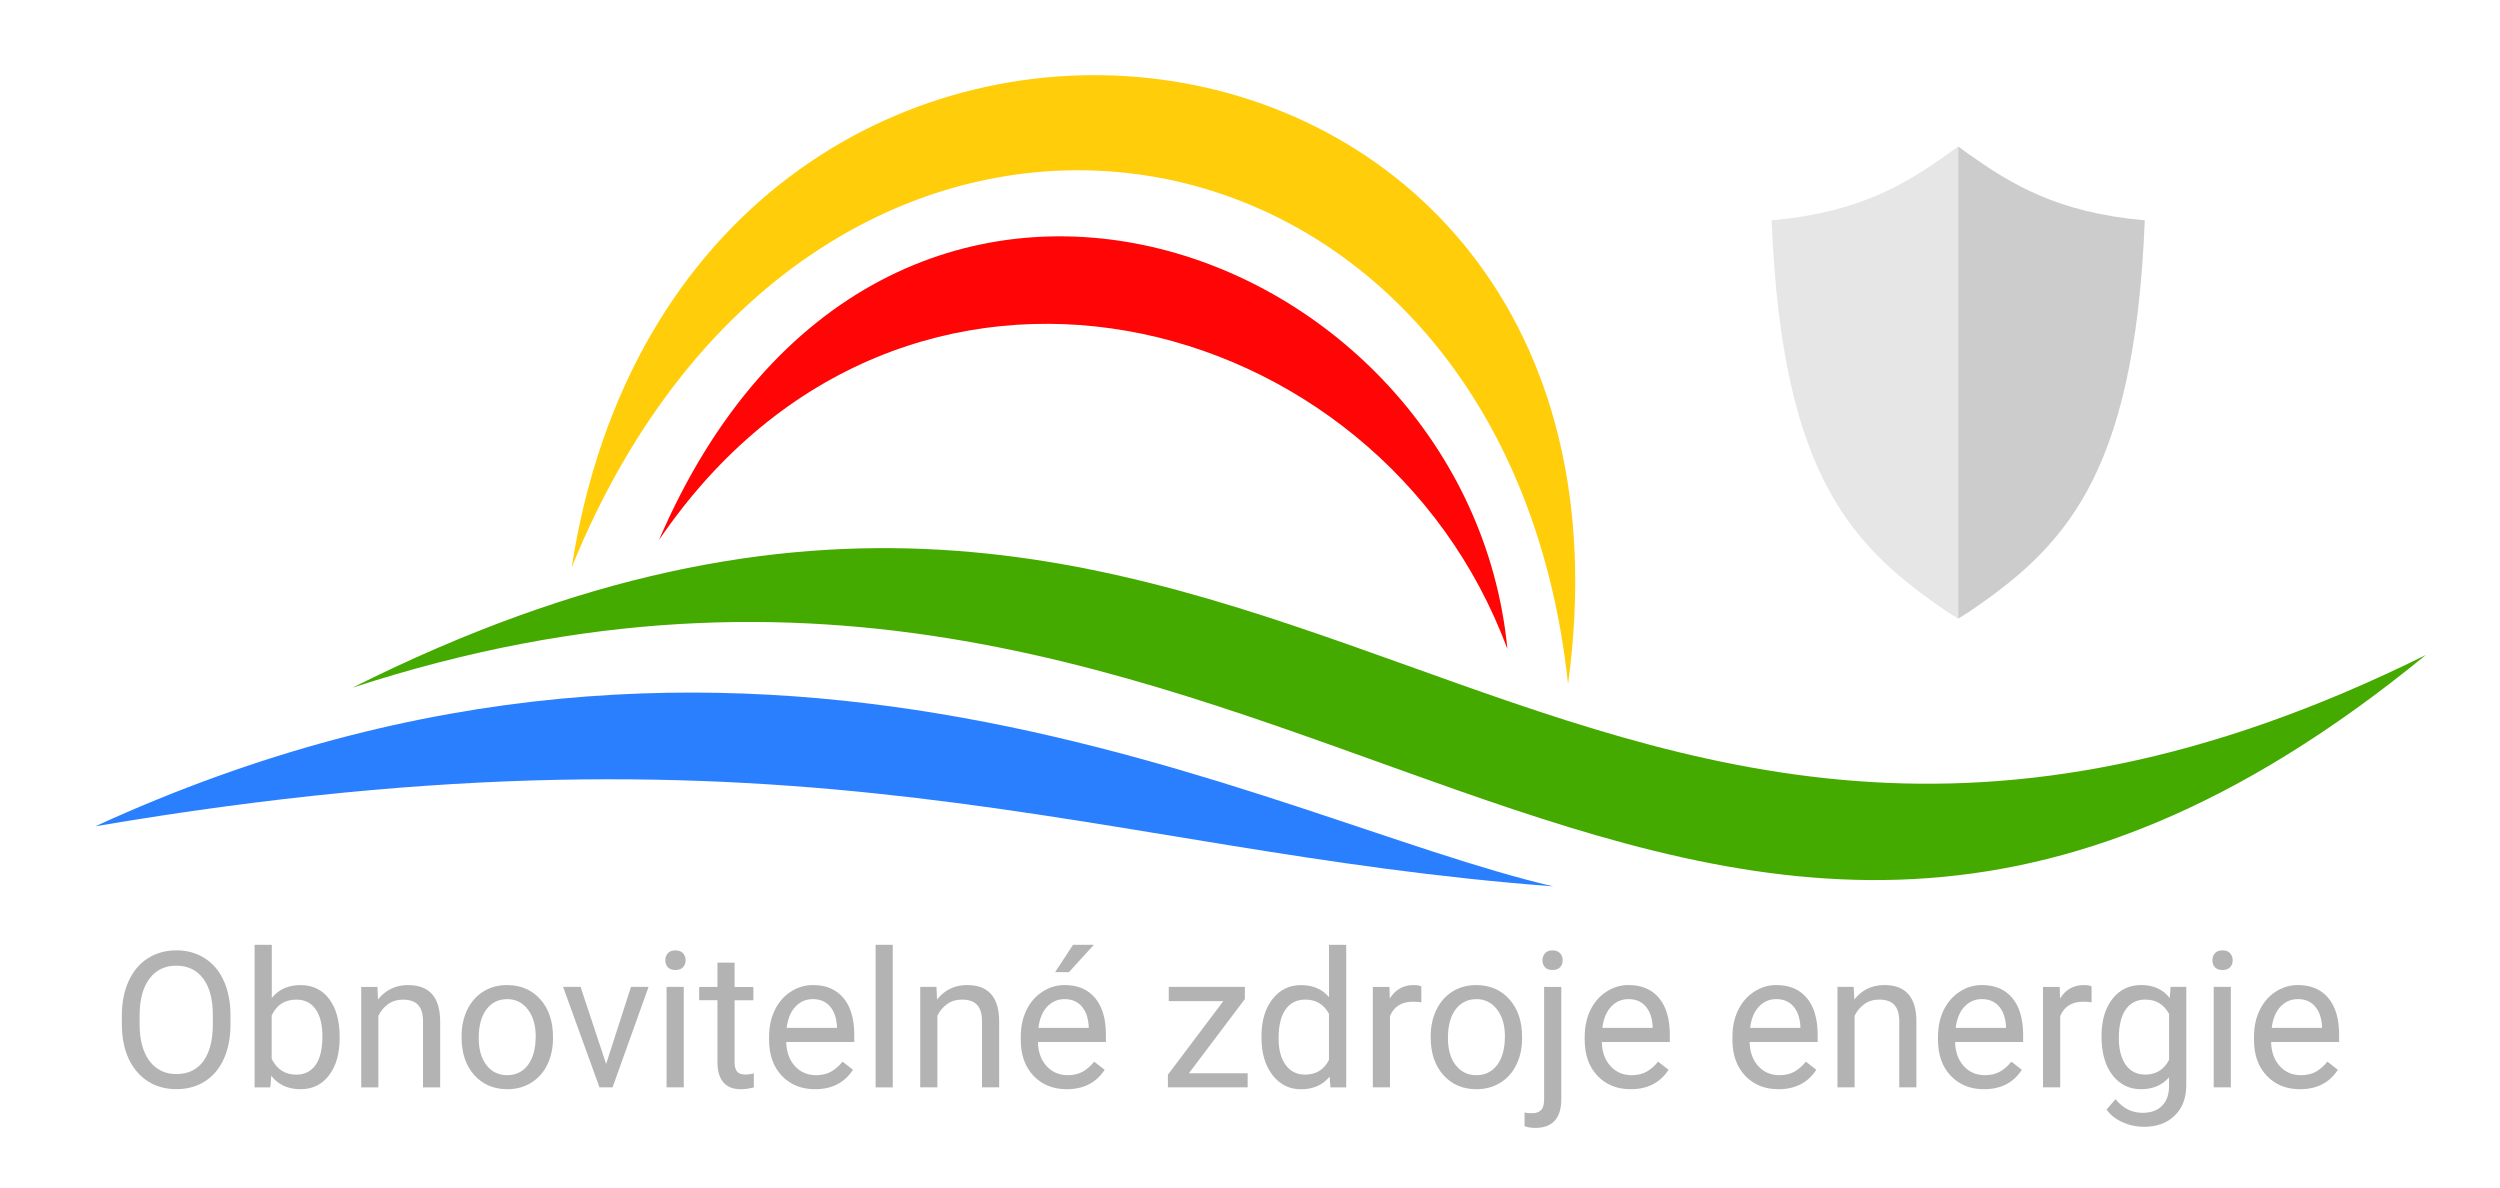 <?xml version="1.0" encoding="UTF-8" standalone="no"?>
<!-- Created with Inkscape (http://www.inkscape.org/) -->

<svg
   xmlns:dc="http://purl.org/dc/elements/1.1/"
   xmlns:cc="http://creativecommons.org/ns#"
   xmlns:rdf="http://www.w3.org/1999/02/22-rdf-syntax-ns#"
   xmlns:svg="http://www.w3.org/2000/svg"
   xmlns="http://www.w3.org/2000/svg"
   xmlns:sodipodi="http://sodipodi.sourceforge.net/DTD/sodipodi-0.dtd"
   xmlns:inkscape="http://www.inkscape.org/namespaces/inkscape"
   width="200"
   height="95"
   viewBox="0 0 52.917 25.135"
   version="1.1"
   id="svg4811"
   inkscape:version="0.92.5 (2060ec1f9f, 2020-04-08)"
   sodipodi:docname="logo4.svg"
   inkscape:export-filename="/store1/www/www.sunhelp.cz/doc/sun1.cz.png"
   inkscape:export-xdpi="96"
   inkscape:export-ydpi="96">
  <defs
     id="defs4805" />
  <sodipodi:namedview
     id="base"
     pagecolor="#ffffff"
     bordercolor="#666666"
     borderopacity="1.0"
     inkscape:pageopacity="0.0"
     inkscape:pageshadow="2"
     inkscape:zoom="3.959798"
     inkscape:cx="169.60917"
     inkscape:cy="20.878686"
     inkscape:document-units="mm"
     inkscape:current-layer="layer1"
     showgrid="false"
     units="px"
     inkscape:window-width="1920"
     inkscape:window-height="989"
     inkscape:window-x="0"
     inkscape:window-y="32"
     inkscape:window-maximized="1" />
  <g
     inkscape:label="Vrstva 1"
     inkscape:groupmode="layer"
     id="layer1"
     transform="translate(0,-271.865)">
    <rect
       style="opacity:0.99;fill:#333333;fill-opacity:1;fill-rule:evenodd;stroke:none;stroke-width:5.6;stroke-linecap:round;stroke-linejoin:round;stroke-miterlimit:4;stroke-dasharray:none;stroke-opacity:1;paint-order:markers fill stroke"
       id="rect4761"
       width="64.161"
       height="32.411"
       x="89.58"
       y="299.929" />
    <g
       id="g4777">
      <g
         transform="translate(0.267,-0.401)"
         id="g9388">
        <g
           id="g9576"
           transform="matrix(1.741,0,0,1.741,-24.66,-178.495)"
           style="stroke-width:0.574">
          <path
             sodipodi:nodetypes="ccc"
             inkscape:connector-curvature="0"
             id="path4881"
             d="m 43.503,266.873 c -10.808,5.355 -14.002,-5.216 -25.207,0.397 11.378,-3.714 15.985,7.15 25.207,-0.397 z"
             style="fill:#44aa00;fill-opacity:1;fill-rule:evenodd;stroke:none;stroke-width:0.152px;stroke-linecap:butt;stroke-linejoin:miter;stroke-opacity:1" />
          <path
             sodipodi:nodetypes="ccc"
             inkscape:connector-curvature="0"
             id="path5134"
             d="m 32.338,266.802 c -0.478,-4.959 -7.601,-7.64 -10.316,-1.326 2.963,-4.361 8.769,-2.866 10.316,1.326 z"
             style="fill:#ff0000;fill-opacity:0.98;fill-rule:evenodd;stroke:none;stroke-width:0.152px;stroke-linecap:butt;stroke-linejoin:miter;stroke-opacity:1" />
          <path
             style="fill:#ffcc00;fill-opacity:0.961;fill-rule:evenodd;stroke:none;stroke-width:0.152px;stroke-linecap:butt;stroke-linejoin:miter;stroke-opacity:1"
             d="m 33.075,267.227 c 1.221,-8.982 -10.751,-10.192 -12.114,-1.419 2.947,-7.259 11.329,-5.966 12.114,1.419 z"
             id="path4883"
             inkscape:connector-curvature="0"
             sodipodi:nodetypes="ccc" />
          <path
             style="fill:#2a7fff;fill-opacity:1;fill-rule:evenodd;stroke:none;stroke-width:0.152px;stroke-linecap:butt;stroke-linejoin:miter;stroke-opacity:1"
             d="m 32.893,269.685 c -3.524,-0.819 -9.714,-4.403 -17.723,-0.73 8.632,-1.469 12.083,0.308 17.723,0.73 z"
             id="path4885"
             inkscape:connector-curvature="0"
             sodipodi:nodetypes="ccc" />
        </g>
        <path
           inkscape:connector-curvature="0"
           style="font-style:normal;font-variant:normal;font-weight:normal;font-stretch:normal;font-size:4.023px;line-height:104%;font-family:Roboto;-inkscape-font-specification:'Roboto, Normal';font-variant-ligatures:normal;font-variant-caps:normal;font-variant-numeric:normal;font-feature-settings:normal;text-align:center;letter-spacing:0px;word-spacing:0px;writing-mode:lr-tb;text-anchor:middle;fill:#b3b3b3;fill-opacity:1;stroke:none;stroke-width:0.265px;stroke-linecap:butt;stroke-linejoin:miter;stroke-opacity:1"
           d="m 5.122,292.264 v 3.018 h 0.334 l 0.018,-0.246 c 0.147,0.19 0.355,0.285 0.623,0.285 0.251,0 0.452,-0.099 0.601,-0.295 0.149,-0.198 0.224,-0.459 0.224,-0.783 v -0.032 c 0,-0.339 -0.074,-0.606 -0.222,-0.801 -0.147,-0.195 -0.349,-0.293 -0.607,-0.293 -0.258,0 -0.461,0.091 -0.607,0.273 v -1.126 z m 13.145,0 v 3.018 h 0.363 v -3.018 z m 4.179,0 -0.379,0.578 h 0.293 l 0.527,-0.578 z m 5.418,0 v 1.108 c -0.145,-0.17 -0.342,-0.255 -0.591,-0.255 -0.25,0 -0.453,0.1 -0.607,0.299 -0.155,0.198 -0.232,0.46 -0.232,0.786 v 0.027 c 0,0.325 0.077,0.588 0.232,0.79 0.156,0.202 0.357,0.303 0.603,0.303 0.259,0 0.462,-0.089 0.607,-0.267 l 0.018,0.228 h 0.334 v -3.018 z m -24.402,0.118 c -0.225,0 -0.426,0.056 -0.602,0.169 -0.174,0.111 -0.309,0.272 -0.405,0.483 -0.096,0.211 -0.143,0.454 -0.143,0.729 v 0.206 c 0.003,0.27 0.052,0.508 0.147,0.713 0.097,0.204 0.233,0.362 0.407,0.473 0.174,0.11 0.374,0.165 0.599,0.165 0.231,0 0.432,-0.055 0.605,-0.165 0.173,-0.11 0.307,-0.269 0.401,-0.477 0.094,-0.21 0.141,-0.454 0.141,-0.734 v -0.181 c 0,-0.279 -0.047,-0.523 -0.141,-0.733 -0.094,-0.211 -0.23,-0.372 -0.405,-0.482 -0.174,-0.111 -0.375,-0.167 -0.605,-0.167 z m 10.567,0 c -0.071,0 -0.125,0.02 -0.161,0.061 -0.035,0.041 -0.053,0.09 -0.053,0.149 0,0.059 0.018,0.108 0.053,0.147 0.037,0.039 0.091,0.059 0.161,0.059 0.071,0 0.125,-0.02 0.161,-0.059 0.037,-0.039 0.055,-0.088 0.055,-0.147 0,-0.059 -0.018,-0.109 -0.055,-0.149 -0.037,-0.041 -0.091,-0.061 -0.161,-0.061 z m 18.565,0 c -0.069,0 -0.122,0.021 -0.159,0.063 -0.035,0.041 -0.053,0.09 -0.053,0.147 0,0.059 0.018,0.108 0.053,0.147 0.035,0.039 0.088,0.059 0.159,0.059 0.071,0 0.124,-0.02 0.161,-0.059 0.037,-0.039 0.055,-0.088 0.055,-0.147 0,-0.059 -0.019,-0.109 -0.055,-0.149 -0.037,-0.041 -0.09,-0.061 -0.161,-0.061 z m 14.182,0 c -0.071,0 -0.125,0.02 -0.161,0.061 -0.035,0.041 -0.053,0.09 -0.053,0.149 0,0.059 0.017,0.108 0.053,0.147 0.037,0.039 0.091,0.059 0.161,0.059 0.071,0 0.125,-0.02 0.161,-0.059 0.037,-0.039 0.055,-0.088 0.055,-0.147 0,-0.059 -0.018,-0.109 -0.055,-0.149 -0.037,-0.041 -0.091,-0.061 -0.161,-0.061 z m -31.857,0.259 v 0.515 h -0.387 v 0.281 h 0.387 v 1.318 c 0,0.181 0.041,0.32 0.124,0.419 0.083,0.098 0.205,0.147 0.367,0.147 0.09,0 0.183,-0.013 0.279,-0.039 v -0.295 c -0.073,0.016 -0.131,0.024 -0.173,0.024 -0.085,0 -0.146,-0.021 -0.181,-0.063 -0.035,-0.043 -0.053,-0.107 -0.053,-0.192 v -1.318 h 0.397 v -0.281 h -0.397 v -0.515 z m -11.457,0.065 c 0.245,0 0.435,0.091 0.572,0.273 0.136,0.181 0.204,0.441 0.204,0.78 v 0.212 c -0.004,0.331 -0.073,0.586 -0.206,0.764 -0.134,0.177 -0.322,0.265 -0.566,0.265 -0.242,0 -0.433,-0.094 -0.572,-0.281 -0.138,-0.189 -0.206,-0.447 -0.206,-0.776 v -0.21 c 0.004,-0.322 0.074,-0.574 0.21,-0.754 0.138,-0.182 0.326,-0.273 0.564,-0.273 z m 4.909,0.41 c -0.262,0 -0.474,0.102 -0.637,0.306 L 7.723,293.156 H 7.379 v 2.126 h 0.363 v -1.515 c 0.05,-0.102 0.119,-0.185 0.208,-0.248 0.089,-0.063 0.193,-0.094 0.311,-0.094 0.145,0 0.252,0.037 0.32,0.11 0.069,0.073 0.105,0.187 0.106,0.34 v 1.407 h 0.363 v -1.405 c -0.004,-0.507 -0.23,-0.76 -0.68,-0.76 z m 2.096,0 c -0.187,0 -0.354,0.045 -0.501,0.135 -0.145,0.09 -0.26,0.219 -0.342,0.386 -0.081,0.166 -0.121,0.353 -0.121,0.562 v 0.025 c 0,0.33 0.089,0.595 0.267,0.796 0.179,0.2 0.413,0.301 0.701,0.301 0.191,0 0.36,-0.046 0.507,-0.138 0.148,-0.092 0.261,-0.219 0.34,-0.383 0.08,-0.165 0.12,-0.351 0.12,-0.558 v -0.025 c 0,-0.333 -0.089,-0.599 -0.269,-0.799 -0.178,-0.2 -0.412,-0.301 -0.702,-0.301 z m 6.474,0 c -0.169,0 -0.326,0.047 -0.472,0.142 -0.144,0.093 -0.256,0.223 -0.337,0.389 -0.08,0.165 -0.12,0.353 -0.12,0.564 v 0.067 c 0,0.317 0.09,0.57 0.271,0.76 0.181,0.189 0.415,0.283 0.703,0.283 0.356,0 0.623,-0.137 0.802,-0.411 l -0.222,-0.173 c -0.067,0.086 -0.145,0.155 -0.234,0.208 -0.089,0.052 -0.198,0.079 -0.326,0.079 -0.181,0 -0.33,-0.064 -0.448,-0.193 -0.117,-0.13 -0.178,-0.299 -0.183,-0.509 h 1.44 v -0.151 c 0,-0.339 -0.077,-0.6 -0.23,-0.782 -0.153,-0.182 -0.368,-0.273 -0.644,-0.273 z m 3.263,0 c -0.262,0 -0.474,0.102 -0.637,0.306 l -0.012,-0.267 h -0.344 v 2.126 h 0.363 v -1.515 c 0.05,-0.102 0.119,-0.185 0.208,-0.248 0.089,-0.063 0.193,-0.094 0.311,-0.094 0.145,0 0.252,0.037 0.32,0.11 0.069,0.073 0.105,0.187 0.106,0.34 v 1.407 h 0.363 v -1.405 c -0.004,-0.507 -0.23,-0.76 -0.68,-0.76 z m 2.064,0 c -0.169,0 -0.326,0.047 -0.471,0.142 -0.144,0.093 -0.257,0.223 -0.338,0.389 -0.08,0.165 -0.12,0.353 -0.12,0.564 v 0.067 c 0,0.317 0.091,0.57 0.271,0.76 0.181,0.189 0.415,0.283 0.703,0.283 0.356,0 0.623,-0.137 0.802,-0.411 l -0.222,-0.173 c -0.067,0.086 -0.145,0.155 -0.234,0.208 -0.089,0.052 -0.198,0.079 -0.326,0.079 -0.181,0 -0.33,-0.064 -0.448,-0.193 -0.117,-0.13 -0.178,-0.299 -0.183,-0.509 h 1.44 v -0.151 c 0,-0.339 -0.077,-0.6 -0.23,-0.782 -0.153,-0.182 -0.368,-0.273 -0.644,-0.273 z m 7.389,0 c -0.219,0 -0.388,0.095 -0.507,0.285 l -0.006,-0.245 h -0.353 v 2.125 h 0.363 v -1.508 c 0.085,-0.203 0.247,-0.304 0.485,-0.304 0.064,0 0.124,0.004 0.179,0.013 v -0.338 c -0.037,-0.018 -0.09,-0.027 -0.161,-0.027 z m 1.324,0 c -0.187,0 -0.355,0.045 -0.501,0.135 -0.145,0.09 -0.259,0.219 -0.342,0.386 -0.081,0.166 -0.122,0.353 -0.122,0.562 v 0.025 c 0,0.33 0.089,0.595 0.267,0.796 0.179,0.2 0.413,0.301 0.701,0.301 0.191,0 0.36,-0.046 0.507,-0.138 0.148,-0.092 0.261,-0.219 0.34,-0.383 0.08,-0.165 0.12,-0.351 0.12,-0.558 v -0.025 c 0,-0.333 -0.09,-0.599 -0.269,-0.799 -0.178,-0.2 -0.412,-0.301 -0.701,-0.301 z m 3.224,0 c -0.169,0 -0.326,0.047 -0.471,0.142 -0.144,0.093 -0.257,0.223 -0.338,0.389 -0.08,0.165 -0.12,0.353 -0.12,0.564 v 0.067 c 0,0.317 0.091,0.57 0.271,0.76 0.181,0.189 0.415,0.283 0.703,0.283 0.356,0 0.623,-0.137 0.801,-0.411 l -0.222,-0.173 c -0.067,0.086 -0.145,0.155 -0.234,0.208 -0.089,0.052 -0.198,0.079 -0.326,0.079 -0.181,0 -0.33,-0.064 -0.448,-0.193 -0.117,-0.13 -0.178,-0.299 -0.183,-0.509 h 1.44 v -0.151 c 0,-0.339 -0.077,-0.6 -0.23,-0.782 -0.153,-0.182 -0.368,-0.273 -0.644,-0.273 z m 3.127,0 c -0.169,0 -0.326,0.047 -0.471,0.142 -0.144,0.093 -0.257,0.223 -0.338,0.389 -0.08,0.165 -0.12,0.353 -0.12,0.564 v 0.067 c 0,0.317 0.091,0.57 0.271,0.76 0.181,0.189 0.415,0.283 0.703,0.283 0.356,0 0.623,-0.137 0.802,-0.411 l -0.222,-0.173 c -0.067,0.086 -0.145,0.155 -0.234,0.208 -0.089,0.052 -0.198,0.079 -0.326,0.079 -0.181,0 -0.33,-0.064 -0.448,-0.193 -0.117,-0.13 -0.177,-0.299 -0.182,-0.509 h 1.44 v -0.151 c 0,-0.339 -0.077,-0.6 -0.23,-0.782 -0.153,-0.182 -0.368,-0.273 -0.644,-0.273 z m 2.287,0 c -0.262,0 -0.474,0.102 -0.637,0.306 l -0.012,-0.267 h -0.344 v 2.126 h 0.363 v -1.515 c 0.05,-0.102 0.119,-0.185 0.208,-0.248 0.089,-0.063 0.193,-0.094 0.311,-0.094 0.145,0 0.252,0.037 0.32,0.11 0.069,0.073 0.105,0.187 0.106,0.34 v 1.407 h 0.363 v -1.405 c -0.004,-0.507 -0.23,-0.76 -0.68,-0.76 z m 2.064,0 c -0.169,0 -0.326,0.047 -0.471,0.142 -0.144,0.093 -0.257,0.223 -0.338,0.389 -0.08,0.165 -0.12,0.353 -0.12,0.564 v 0.067 c 0,0.317 0.091,0.57 0.271,0.76 0.181,0.189 0.415,0.283 0.703,0.283 0.356,0 0.623,-0.137 0.801,-0.411 l -0.222,-0.173 c -0.067,0.086 -0.145,0.155 -0.234,0.208 -0.089,0.052 -0.198,0.079 -0.326,0.079 -0.181,0 -0.33,-0.064 -0.448,-0.193 -0.117,-0.13 -0.178,-0.299 -0.183,-0.509 h 1.44 v -0.151 c 0,-0.339 -0.077,-0.6 -0.23,-0.782 -0.153,-0.182 -0.368,-0.273 -0.644,-0.273 z m 2.161,0 c -0.219,0 -0.388,0.095 -0.507,0.285 l -0.006,-0.245 h -0.354 v 2.125 h 0.364 v -1.508 c 0.085,-0.203 0.247,-0.304 0.485,-0.304 0.064,0 0.124,0.004 0.179,0.013 v -0.338 c -0.037,-0.018 -0.09,-0.027 -0.161,-0.027 z m 1.21,0 c -0.253,0 -0.456,0.098 -0.609,0.295 -0.153,0.195 -0.23,0.459 -0.23,0.79 0,0.346 0.077,0.619 0.23,0.819 0.155,0.2 0.356,0.301 0.605,0.301 0.251,0 0.45,-0.084 0.595,-0.252 v 0.183 c 0,0.181 -0.05,0.321 -0.149,0.42 -0.098,0.1 -0.236,0.149 -0.412,0.149 -0.225,0 -0.416,-0.096 -0.572,-0.289 l -0.189,0.218 c 0.077,0.114 0.189,0.204 0.336,0.269 0.147,0.066 0.296,0.098 0.45,0.098 0.275,0 0.494,-0.079 0.656,-0.238 0.164,-0.158 0.245,-0.375 0.245,-0.65 v -2.075 h -0.332 l -0.018,0.236 c -0.145,-0.183 -0.348,-0.275 -0.607,-0.275 z m 3.318,0 c -0.169,0 -0.326,0.047 -0.472,0.142 -0.144,0.093 -0.256,0.223 -0.337,0.389 -0.08,0.165 -0.12,0.353 -0.12,0.564 v 0.067 c 0,0.317 0.09,0.57 0.271,0.76 0.181,0.189 0.415,0.283 0.703,0.283 0.356,0 0.623,-0.137 0.801,-0.411 l -0.222,-0.173 c -0.067,0.086 -0.145,0.155 -0.234,0.208 -0.089,0.052 -0.198,0.079 -0.326,0.079 -0.181,0 -0.33,-0.064 -0.448,-0.193 -0.117,-0.13 -0.178,-0.299 -0.183,-0.509 h 1.44 v -0.151 c 0,-0.339 -0.077,-0.6 -0.23,-0.782 -0.153,-0.182 -0.368,-0.273 -0.644,-0.273 z m -36.72,0.039 0.77,2.126 h 0.277 l 0.762,-2.126 h -0.372 l -0.526,1.632 -0.541,-1.632 z m 2.19,0 v 2.126 h 0.364 v -2.126 z m 10.63,0 v 0.301 h 1.155 l -1.173,1.558 v 0.267 h 1.688 v -0.297 h -1.244 l 1.185,-1.572 v -0.257 z m 7.945,0 v 2.379 c 0,0.109 -0.021,0.185 -0.065,0.228 -0.042,0.044 -0.103,0.067 -0.184,0.067 -0.068,0 -0.123,-0.005 -0.165,-0.015 v 0.29 c 0.068,0.024 0.142,0.036 0.222,0.036 0.371,0 0.556,-0.204 0.556,-0.613 v -2.371 z m 14.173,0 v 2.126 h 0.363 v -2.126 z m -36.125,0.259 c 0.183,0 0.33,0.073 0.44,0.218 0.111,0.144 0.167,0.333 0.167,0.566 0,0.261 -0.054,0.463 -0.163,0.609 -0.109,0.144 -0.256,0.217 -0.44,0.217 -0.183,0 -0.33,-0.072 -0.44,-0.214 -0.109,-0.143 -0.163,-0.332 -0.163,-0.568 0,-0.266 0.055,-0.47 0.165,-0.613 0.11,-0.143 0.255,-0.214 0.434,-0.214 z m 6.474,0 c 0.152,0 0.272,0.051 0.361,0.153 0.089,0.101 0.139,0.243 0.149,0.428 v 0.028 h -1.065 c 0.024,-0.193 0.085,-0.342 0.184,-0.448 0.1,-0.107 0.223,-0.161 0.369,-0.161 z m 5.328,0 c 0.152,0 0.273,0.051 0.362,0.153 0.089,0.101 0.138,0.243 0.149,0.428 v 0.028 h -1.065 c 0.024,-0.193 0.085,-0.342 0.184,-0.448 0.1,-0.107 0.223,-0.161 0.369,-0.161 z m 8.713,0 c 0.183,0 0.33,0.073 0.44,0.218 0.111,0.144 0.167,0.333 0.167,0.566 0,0.261 -0.054,0.463 -0.163,0.609 -0.109,0.144 -0.256,0.217 -0.44,0.217 -0.183,0 -0.33,-0.072 -0.44,-0.214 -0.109,-0.143 -0.163,-0.332 -0.163,-0.568 0,-0.266 0.055,-0.47 0.165,-0.613 0.11,-0.143 0.255,-0.214 0.435,-0.214 z m 3.224,0 c 0.152,0 0.273,0.051 0.362,0.153 0.089,0.101 0.139,0.243 0.149,0.428 v 0.028 h -1.065 c 0.024,-0.193 0.085,-0.342 0.184,-0.448 0.1,-0.107 0.223,-0.161 0.369,-0.161 z m 3.127,0 c 0.152,0 0.273,0.051 0.362,0.153 0.089,0.101 0.139,0.243 0.149,0.428 v 0.028 h -1.065 c 0.024,-0.193 0.085,-0.342 0.185,-0.448 0.1,-0.107 0.222,-0.161 0.369,-0.161 z m 4.352,0 c 0.152,0 0.273,0.051 0.362,0.153 0.089,0.101 0.139,0.243 0.149,0.428 v 0.028 h -1.065 c 0.024,-0.193 0.085,-0.342 0.184,-0.448 0.1,-0.107 0.223,-0.161 0.369,-0.161 z m 6.69,0 c 0.152,0 0.272,0.051 0.361,0.153 0.089,0.101 0.139,0.243 0.149,0.428 v 0.028 h -1.065 c 0.024,-0.193 0.085,-0.342 0.184,-0.448 0.1,-0.107 0.223,-0.161 0.369,-0.161 z m -42.372,0.01 c 0.179,0 0.317,0.068 0.412,0.203 0.096,0.135 0.144,0.326 0.144,0.574 0,0.271 -0.048,0.474 -0.145,0.609 -0.097,0.135 -0.233,0.203 -0.407,0.203 -0.236,0 -0.41,-0.111 -0.521,-0.334 v -0.92 c 0.105,-0.223 0.277,-0.334 0.517,-0.334 z m 21.361,0 c 0.225,0 0.392,0.1 0.501,0.301 v 0.976 c -0.106,0.207 -0.274,0.311 -0.505,0.311 -0.176,0 -0.313,-0.068 -0.412,-0.205 -0.1,-0.136 -0.149,-0.325 -0.149,-0.566 0,-0.27 0.05,-0.473 0.149,-0.611 0.1,-0.138 0.238,-0.206 0.417,-0.206 z m 17.783,0 c 0.223,0 0.389,0.101 0.501,0.304 v 0.97 c -0.107,0.208 -0.276,0.313 -0.505,0.313 -0.177,0 -0.314,-0.068 -0.412,-0.205 -0.098,-0.138 -0.147,-0.326 -0.147,-0.566 0,-0.27 0.05,-0.473 0.149,-0.611 0.1,-0.138 0.238,-0.206 0.414,-0.206 z"
           id="path9308" />
      </g>
      <g
         id="g4765">
        <path
           style="opacity:0.99;fill:#e6e6e6;fill-opacity:1;fill-rule:evenodd;stroke:none;stroke-width:2.365;stroke-linecap:round;stroke-linejoin:round;stroke-miterlimit:4;stroke-dasharray:none;stroke-opacity:1;paint-order:markers fill stroke"
           d="m 41.449,274.965 -0.213,0.155 c -0.9,0.636 -1.872,1.244 -3.736,1.408 0.108,2.753 0.55,4.504 1.221,5.729 0.647,1.181 1.513,1.891 2.515,2.569 l 0.213,0.134 z"
           id="path9291"
           inkscape:connector-curvature="0" />
        <path
           id="path18709"
           d="m 41.449,274.965 0.213,0.155 c 0.9,0.636 1.872,1.244 3.736,1.408 -0.108,2.753 -0.55,4.504 -1.221,5.729 -0.647,1.181 -1.513,1.891 -2.515,2.569 l -0.213,0.134 z"
           style="opacity:0.99;fill:#cccccc;fill-opacity:1;fill-rule:evenodd;stroke:none;stroke-width:2.365;stroke-linecap:round;stroke-linejoin:round;stroke-miterlimit:4;stroke-dasharray:none;stroke-opacity:1;paint-order:markers fill stroke"
           inkscape:connector-curvature="0" />
      </g>
    </g>
  </g>
</svg>
